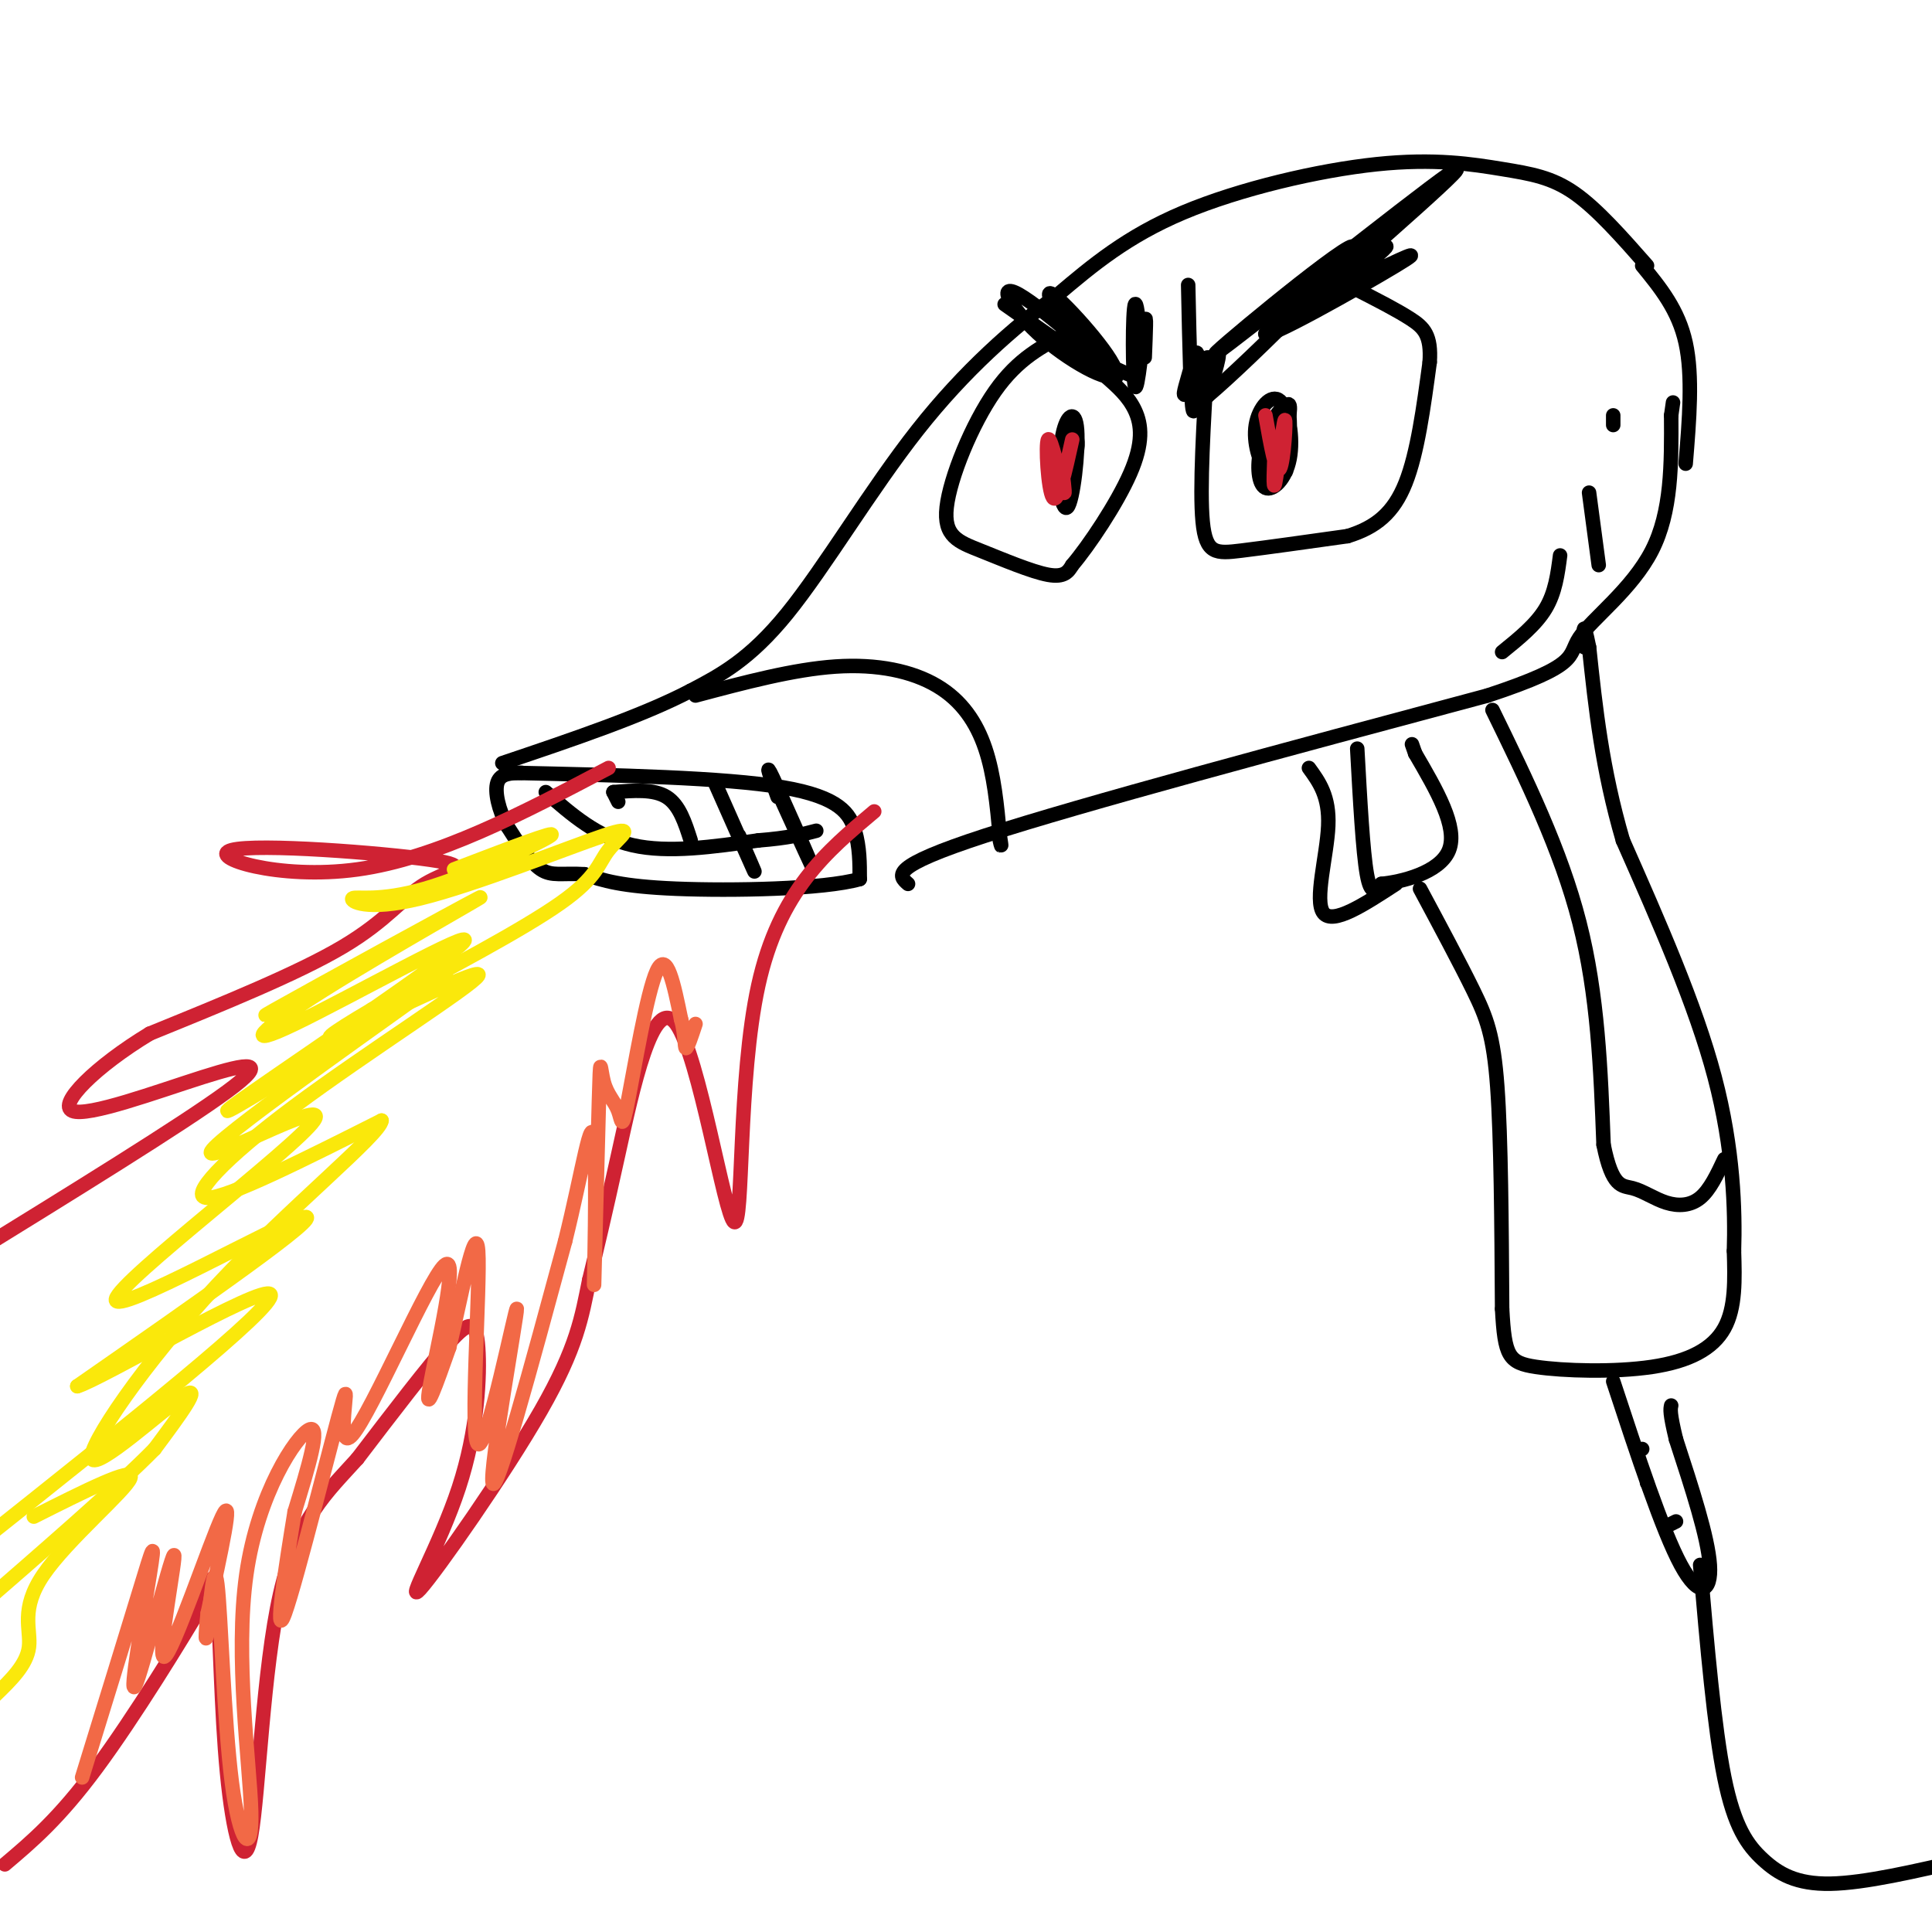 <svg viewBox='0 0 400 400' version='1.1' xmlns='http://www.w3.org/2000/svg' xmlns:xlink='http://www.w3.org/1999/xlink'><g fill='none' stroke='rgb(0,0,0)' stroke-width='3' stroke-linecap='round' stroke-linejoin='round'><path d='M341,55c-5.152,-5.856 -10.303,-11.713 -15,-15c-4.697,-3.287 -8.939,-4.005 -15,-5c-6.061,-0.995 -13.939,-2.268 -26,-1c-12.061,1.268 -28.303,5.077 -40,10c-11.697,4.923 -18.848,10.962 -26,17'/><path d='M219,61c-9.214,6.893 -19.250,15.625 -29,28c-9.750,12.375 -19.214,28.393 -27,38c-7.786,9.607 -13.893,12.804 -20,16'/><path d='M143,143c-9.833,5.167 -24.417,10.083 -39,15'/><path d='M106,160c22.000,0.489 44.000,0.978 56,3c12.000,2.022 14.000,5.578 15,9c1.000,3.422 1.000,6.711 1,10'/><path d='M178,182c-7.444,2.133 -26.556,2.467 -38,2c-11.444,-0.467 -15.222,-1.733 -19,-3'/><path d='M121,181c-4.644,-0.289 -6.756,0.489 -9,-1c-2.244,-1.489 -4.622,-5.244 -7,-9'/><path d='M105,171c-1.756,-3.311 -2.644,-7.089 -2,-9c0.644,-1.911 2.822,-1.956 5,-2'/><path d='M188,183c-2.000,-1.750 -4.000,-3.500 16,-10c20.000,-6.500 62.000,-17.750 104,-29'/><path d='M308,144c19.548,-6.464 16.417,-8.125 19,-12c2.583,-3.875 10.881,-9.964 15,-18c4.119,-8.036 4.060,-18.018 4,-28'/><path d='M346,86c0.667,-4.667 0.333,-2.333 0,0'/><path d='M271,159c2.133,2.933 4.267,5.867 4,12c-0.267,6.133 -2.933,15.467 -1,18c1.933,2.533 8.467,-1.733 15,-6'/><path d='M281,155c0.583,10.667 1.167,21.333 2,26c0.833,4.667 1.917,3.333 3,2'/><path d='M286,183c3.889,-0.356 12.111,-2.244 14,-7c1.889,-4.756 -2.556,-12.378 -7,-20'/><path d='M293,156c-1.167,-3.333 -0.583,-1.667 0,0'/><path d='M294,184c4.111,7.667 8.222,15.333 11,21c2.778,5.667 4.222,9.333 5,20c0.778,10.667 0.889,28.333 1,46'/><path d='M311,271c0.518,9.758 1.314,11.152 7,12c5.686,0.848 16.262,1.152 24,0c7.738,-1.152 12.640,-3.758 15,-8c2.360,-4.242 2.180,-10.121 2,-16'/><path d='M359,259c0.267,-8.311 -0.067,-21.089 -4,-36c-3.933,-14.911 -11.467,-31.956 -19,-49'/><path d='M336,174c-4.333,-14.833 -5.667,-27.417 -7,-40'/><path d='M329,134c-1.333,-6.667 -1.167,-3.333 -1,0'/><path d='M309,147c7.083,14.500 14.167,29.000 18,44c3.833,15.000 4.417,30.500 5,46'/><path d='M332,237c1.804,8.982 3.813,8.439 6,9c2.187,0.561 4.550,2.228 7,3c2.450,0.772 4.986,0.649 7,-1c2.014,-1.649 3.507,-4.825 5,-8'/><path d='M340,55c3.750,4.583 7.500,9.167 9,16c1.500,6.833 0.750,15.917 0,25'/><path d='M113,164c5.333,4.667 10.667,9.333 18,11c7.333,1.667 16.667,0.333 26,-1'/><path d='M157,174c6.333,-0.500 9.167,-1.250 12,-2'/><path d='M127,164c0.000,0.000 1.000,2.000 1,2'/><path d='M127,164c4.167,-0.333 8.333,-0.667 11,1c2.667,1.667 3.833,5.333 5,9'/><path d='M148,162c3.583,8.083 7.167,16.167 8,18c0.833,1.833 -1.083,-2.583 -3,-7'/><path d='M161,165c-1.444,-3.978 -2.889,-7.956 -1,-4c1.889,3.956 7.111,15.844 8,18c0.889,2.156 -2.556,-5.422 -6,-13'/><path d='M144,144c10.161,-2.708 20.321,-5.417 29,-6c8.679,-0.583 15.875,0.958 21,4c5.125,3.042 8.179,7.583 10,13c1.821,5.417 2.411,11.708 3,18'/><path d='M207,173c0.500,3.167 0.250,2.083 0,1'/><path d='M334,286c5.089,15.467 10.178,30.933 14,38c3.822,7.067 6.378,5.733 6,0c-0.378,-5.733 -3.689,-15.867 -7,-26'/><path d='M347,298c-1.333,-5.500 -1.167,-6.250 -1,-7'/><path d='M340,300c0.000,0.000 0.000,0.000 0,0'/><path d='M345,316c0.000,0.000 2.000,-1.000 2,-1'/><path d='M341,307c0.000,0.000 0.000,0.000 0,0'/><path d='M352,324c1.458,16.851 2.917,33.702 5,44c2.083,10.298 4.792,14.042 8,17c3.208,2.958 6.917,5.131 14,5c7.083,-0.131 17.542,-2.565 28,-5'/></g>
<g fill='none' stroke='rgb(207,34,51)' stroke-width='3' stroke-linecap='round' stroke-linejoin='round'><path d='M126,159c-17.800,9.369 -35.601,18.738 -52,21c-16.399,2.262 -31.397,-2.582 -26,-4c5.397,-1.418 31.189,0.589 41,2c9.811,1.411 3.641,2.226 -1,5c-4.641,2.774 -7.755,7.507 -17,13c-9.245,5.493 -24.623,11.747 -40,18'/><path d='M31,214c-11.193,6.769 -19.175,14.691 -16,16c3.175,1.309 17.509,-3.994 27,-7c9.491,-3.006 14.140,-3.716 5,3c-9.140,6.716 -32.070,20.858 -55,35'/><path d='M181,168c-9.855,8.250 -19.710,16.501 -24,36c-4.290,19.499 -3.016,50.247 -5,49c-1.984,-1.247 -7.226,-34.490 -12,-41c-4.774,-6.510 -9.078,13.711 -12,27c-2.922,13.289 -4.461,19.644 -6,26'/><path d='M122,265c-1.566,7.670 -2.480,13.846 -10,27c-7.520,13.154 -21.645,33.287 -25,37c-3.355,3.713 4.059,-8.995 8,-21c3.941,-12.005 4.407,-23.309 4,-29c-0.407,-5.691 -1.688,-5.769 -6,-1c-4.312,4.769 -11.656,14.384 -19,24'/><path d='M74,302c-6.274,6.963 -12.458,12.369 -16,28c-3.542,15.631 -4.441,41.487 -6,50c-1.559,8.513 -3.779,-0.316 -5,-13c-1.221,-12.684 -1.444,-29.223 -2,-36c-0.556,-6.777 -1.445,-3.794 -2,-2c-0.555,1.794 -0.778,2.397 -1,3'/><path d='M42,332c-4.200,7.133 -14.200,23.467 -22,34c-7.800,10.533 -13.400,15.267 -19,20'/></g>
<g fill='none' stroke='rgb(250,232,11)' stroke-width='3' stroke-linecap='round' stroke-linejoin='round'><path d='M94,180c10.910,-4.173 21.821,-8.345 20,-7c-1.821,1.345 -16.372,8.209 -26,11c-9.628,2.791 -14.332,1.511 -15,2c-0.668,0.489 2.699,2.747 14,0c11.301,-2.747 30.534,-10.499 38,-13c7.466,-2.501 3.164,0.250 1,3c-2.164,2.750 -2.190,5.500 -10,11c-7.810,5.500 -23.405,13.750 -39,22'/><path d='M77,209c-9.026,5.321 -12.093,7.622 -4,4c8.093,-3.622 27.344,-13.167 26,-11c-1.344,2.167 -23.285,16.045 -38,27c-14.715,10.955 -22.204,18.987 -18,19c4.204,0.013 20.102,-7.994 36,-16'/><path d='M79,232c-0.233,2.801 -18.815,17.802 -34,34c-15.185,16.198 -26.973,33.592 -26,36c0.973,2.408 14.707,-10.169 19,-13c4.293,-2.831 -0.853,4.085 -6,11'/><path d='M32,300c-7.500,7.667 -23.250,21.333 -39,35'/><path d='M80,197c-15.296,8.140 -30.592,16.280 -23,12c7.592,-4.280 38.074,-20.980 42,-23c3.926,-2.020 -18.702,10.641 -32,19c-13.298,8.359 -17.265,12.416 -6,7c11.265,-5.416 37.764,-20.304 35,-17c-2.764,3.304 -34.790,24.801 -45,32c-10.210,7.199 1.395,0.099 13,-7'/><path d='M64,220c11.554,-7.344 33.940,-22.202 27,-17c-6.940,5.202 -43.205,30.466 -47,35c-3.795,4.534 24.880,-11.661 21,-6c-3.880,5.661 -40.314,33.178 -41,37c-0.686,3.822 34.375,-16.051 39,-17c4.625,-0.949 -21.188,17.025 -47,35'/><path d='M16,287c4.289,-1.089 38.511,-21.311 40,-19c1.489,2.311 -29.756,27.156 -61,52'/><path d='M7,314c10.440,-5.256 20.881,-10.512 20,-8c-0.881,2.512 -13.083,12.792 -18,20c-4.917,7.208 -2.548,11.345 -3,15c-0.452,3.655 -3.726,6.827 -7,10'/></g>
<g fill='none' stroke='rgb(242,105,70)' stroke-width='3' stroke-linecap='round' stroke-linejoin='round'><path d='M17,368c4.678,-15.162 9.355,-30.323 12,-39c2.645,-8.677 3.256,-10.869 2,-3c-1.256,7.869 -4.381,25.799 -3,23c1.381,-2.799 7.267,-26.328 8,-27c0.733,-0.672 -3.687,21.511 -2,21c1.687,-0.511 9.482,-23.718 12,-29c2.518,-5.282 -0.241,7.359 -3,20'/><path d='M43,334c-0.559,4.913 -0.458,7.197 0,3c0.458,-4.197 1.273,-14.874 2,-9c0.727,5.874 1.366,28.301 3,41c1.634,12.699 4.263,15.672 4,6c-0.263,-9.672 -3.417,-31.989 -1,-49c2.417,-17.011 10.405,-28.718 13,-30c2.595,-1.282 -0.202,7.859 -3,17'/><path d='M61,313c-1.700,10.353 -4.450,27.736 -2,21c2.450,-6.736 10.098,-37.592 12,-44c1.902,-6.408 -1.944,11.633 2,7c3.944,-4.633 15.677,-31.940 19,-35c3.323,-3.060 -1.765,18.126 -3,25c-1.235,6.874 1.382,-0.563 4,-8'/><path d='M93,279c2.142,-8.846 5.497,-26.962 6,-20c0.503,6.962 -1.844,39.000 0,40c1.844,1.000 7.881,-29.038 8,-28c0.119,1.038 -5.680,33.154 -5,36c0.680,2.846 7.840,-23.577 15,-50'/><path d='M117,257c3.695,-14.907 5.431,-27.176 6,-21c0.569,6.176 -0.031,30.797 0,30c0.031,-0.797 0.692,-27.011 1,-38c0.308,-10.989 0.262,-6.754 1,-4c0.738,2.754 2.260,4.027 3,6c0.740,1.973 0.699,4.647 2,-2c1.301,-6.647 3.943,-22.613 6,-27c2.057,-4.387 3.528,2.807 5,10'/><path d='M141,211c0.911,3.111 0.689,5.889 1,6c0.311,0.111 1.156,-2.444 2,-5'/></g>
<g fill='none' stroke='rgb(0,0,0)' stroke-width='3' stroke-linecap='round' stroke-linejoin='round'><path d='M208,63c11.985,8.441 23.970,16.883 23,15c-0.970,-1.883 -14.897,-14.090 -20,-17c-5.103,-2.910 -1.384,3.477 5,9c6.384,5.523 15.433,10.181 15,7c-0.433,-3.181 -10.347,-14.203 -13,-16c-2.653,-1.797 1.956,5.629 6,10c4.044,4.371 7.522,5.685 11,7'/><path d='M235,78c1.734,-3.574 0.568,-16.010 0,-15c-0.568,1.010 -0.537,15.464 0,17c0.537,1.536 1.582,-9.847 2,-13c0.418,-3.153 0.209,1.923 0,7'/><path d='M246,59c0.262,12.311 0.525,24.621 1,26c0.475,1.379 1.163,-8.175 1,-11c-0.163,-2.825 -1.178,1.078 -2,4c-0.822,2.922 -1.452,4.864 0,3c1.452,-1.864 4.986,-7.532 6,-8c1.014,-0.468 -0.493,4.266 -2,9'/><path d='M250,82c9.059,-7.654 32.707,-31.289 30,-31c-2.707,0.289 -31.767,24.501 -28,22c3.767,-2.501 40.362,-31.715 48,-37c7.638,-5.285 -13.681,13.357 -35,32'/><path d='M265,68c1.533,-0.220 22.864,-16.770 22,-17c-0.864,-0.230 -23.925,15.861 -25,18c-1.075,2.139 19.836,-9.675 27,-14c7.164,-4.325 0.582,-1.163 -6,2'/><path d='M250,74c-0.822,13.622 -1.644,27.244 -1,34c0.644,6.756 2.756,6.644 8,6c5.244,-0.644 13.622,-1.822 22,-3'/><path d='M279,111c5.867,-1.800 9.533,-4.800 12,-11c2.467,-6.200 3.733,-15.600 5,-25'/><path d='M296,75c0.378,-5.622 -1.178,-7.178 -4,-9c-2.822,-1.822 -6.911,-3.911 -11,-6'/><path d='M221,69c-5.099,2.584 -10.198,5.167 -15,12c-4.802,6.833 -9.308,17.914 -10,24c-0.692,6.086 2.429,7.177 7,9c4.571,1.823 10.592,4.378 14,5c3.408,0.622 4.204,-0.689 5,-2'/><path d='M222,117c3.357,-3.917 9.250,-12.708 12,-19c2.750,-6.292 2.357,-10.083 1,-13c-1.357,-2.917 -3.679,-4.958 -6,-7'/><path d='M223,93c-1.833,-0.751 -3.667,-1.503 -4,2c-0.333,3.503 0.833,11.259 2,10c1.167,-1.259 2.333,-11.533 2,-16c-0.333,-4.467 -2.167,-3.126 -3,1c-0.833,4.126 -0.667,11.036 0,12c0.667,0.964 1.833,-4.018 3,-9'/><path d='M223,93c0.333,-2.200 -0.333,-3.200 -1,-3c-0.667,0.200 -1.333,1.600 -2,3'/><path d='M262,89c1.548,4.943 3.097,9.886 4,9c0.903,-0.886 1.162,-7.600 1,-11c-0.162,-3.400 -0.743,-3.487 -2,-2c-1.257,1.487 -3.191,4.549 -4,8c-0.809,3.451 -0.495,7.293 1,8c1.495,0.707 4.171,-1.719 5,-6c0.829,-4.281 -0.190,-10.415 -2,-12c-1.810,-1.585 -4.410,1.381 -5,5c-0.590,3.619 0.832,7.891 2,9c1.168,1.109 2.084,-0.946 3,-3'/><path d='M265,94c1.089,-2.911 2.311,-8.689 2,-10c-0.311,-1.311 -2.156,1.844 -4,5'/></g>
<g fill='none' stroke='rgb(207,34,51)' stroke-width='3' stroke-linecap='round' stroke-linejoin='round'><path d='M222,91c-1.488,6.744 -2.976,13.488 -4,12c-1.024,-1.488 -1.583,-11.208 -1,-12c0.583,-0.792 2.310,7.345 3,10c0.690,2.655 0.345,-0.173 0,-3'/><path d='M220,98c0.000,-0.667 0.000,-0.833 0,-1'/><path d='M262,86c1.095,6.220 2.190,12.440 3,11c0.810,-1.440 1.333,-10.542 1,-10c-0.333,0.542 -1.524,10.726 -2,13c-0.476,2.274 -0.238,-3.363 0,-9'/></g>
<g fill='none' stroke='rgb(0,0,0)' stroke-width='3' stroke-linecap='round' stroke-linejoin='round'><path d='M311,135c3.500,-2.833 7.000,-5.667 9,-9c2.000,-3.333 2.500,-7.167 3,-11'/><path d='M329,102c0.000,0.000 2.000,15.000 2,15'/><path d='M334,86c0.000,0.000 0.000,2.000 0,2'/></g>
</svg>